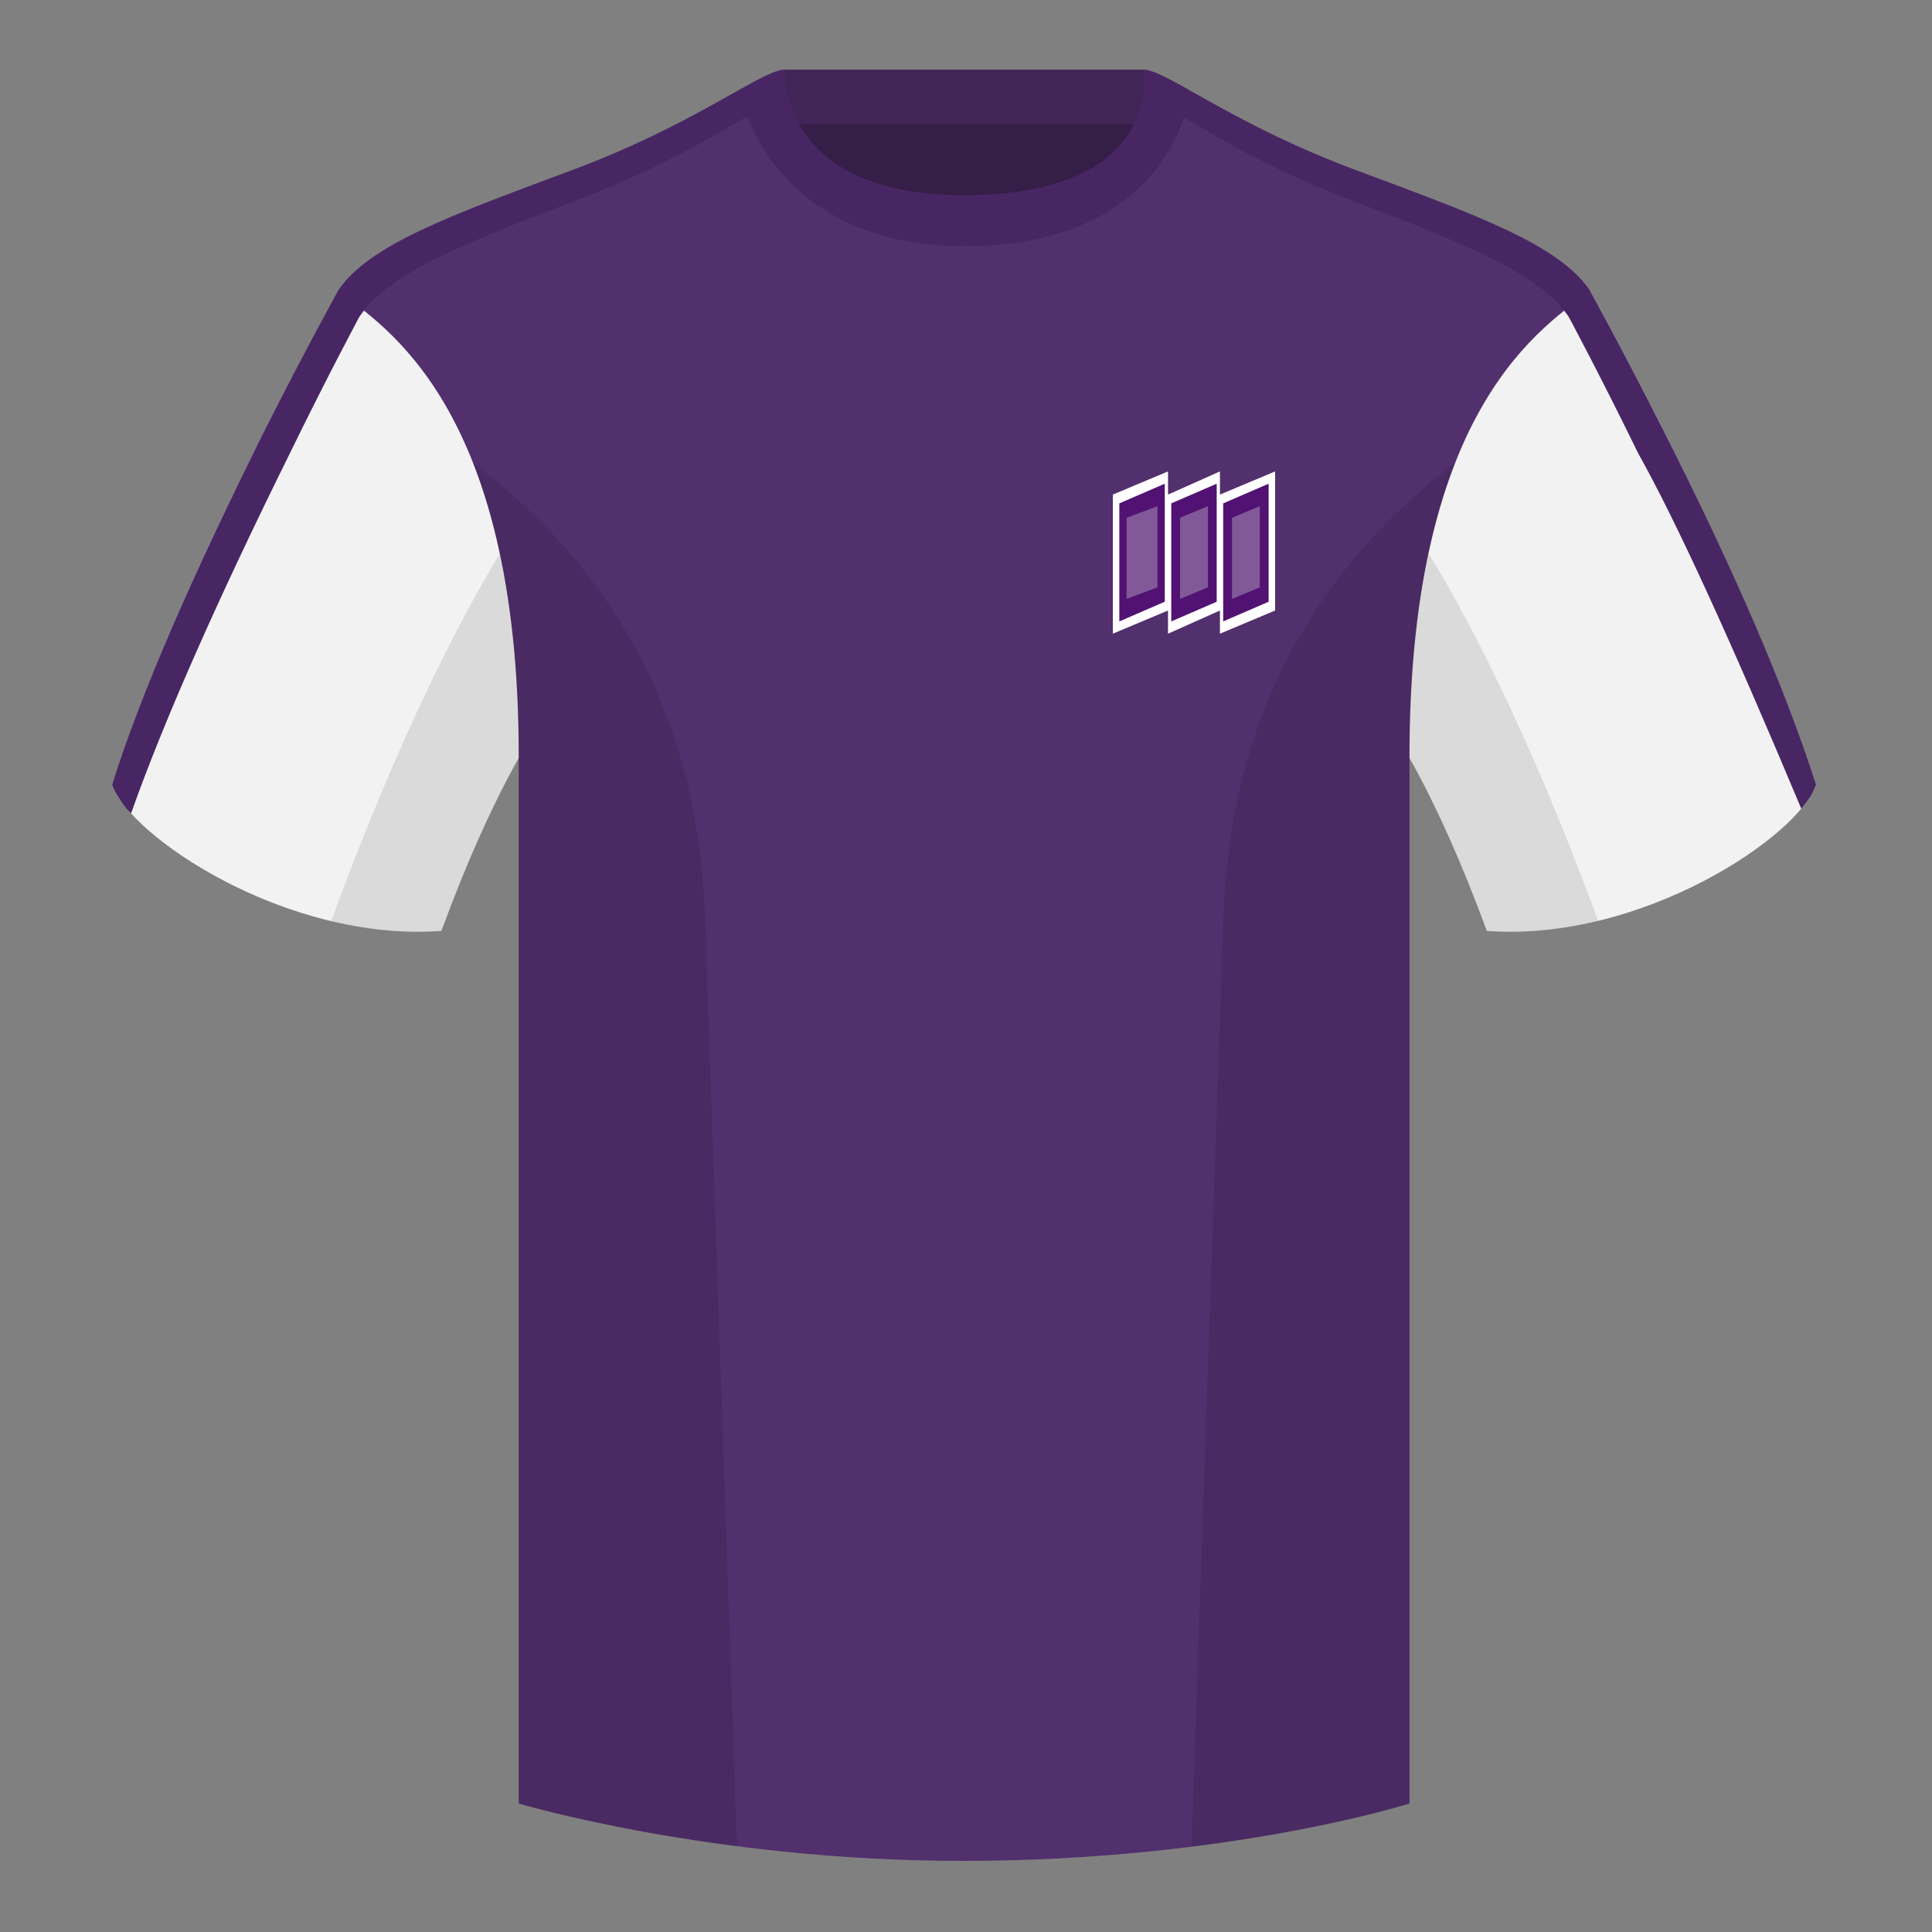 <?xml version="1.0" encoding="UTF-8"?><svg width="500" height="500" xmlns="http://www.w3.org/2000/svg"><rect width="100%" height="100%" fill="#808080" stroke="none"/><g fill="none" fill-rule="evenodd"><path d="M0 0h500v500H0z"/><path fill="#351E47" d="M203.003 109.223h93.643V21.928h-93.643z"/><path fill="#402556" d="M202.864 32.228h93.459v-14.2h-93.459z"/><path d="M87.547 75.258s-40.763 72.8-58.547 127.77c4.445 13.375 45.208 40.86 85.232 37.885 13.34-36.4 24.46-52 24.46-52s2.963-95.085-51.144-113.655M411.473 75.258s40.763 72.8 58.547 127.77c-4.445 13.375-45.208 40.86-85.232 37.885-13.34-36.4-24.46-52-24.46-52s-2.963-95.085 51.144-113.655" fill="#F2F2F2"/><path d="M249.511 57.703c-50.082 0-47.798-39.469-48.743-39.14-7.516 2.619-24.133 14.937-52.438 25.495-31.873 11.885-52.626 19.315-60.782 31.2 11.115 8.915 46.694 28.97 46.694 120.345v271.14s49.658 14.855 114.885 14.855c68.929 0 115.648-14.855 115.648-14.855v-271.14c0-91.375 35.58-111.43 46.699-120.345-8.157-11.885-28.91-19.315-60.782-31.2-28.36-10.577-44.982-22.919-52.478-25.511-.927-.318 4.177 39.156-48.703 39.156z" fill="#522F6D"/><path d="M75.025 117.298c10.132-20.75 17.944-35.245 17.944-35.245 7.882-11.885 27.937-19.315 58.747-31.2 19.349-7.467 33.102-15.792 42.072-20.953l-1.593-7.138c-9.229 5.127-23.533 13.582-43.872 21.166-31.868 11.89-52.621 19.315-60.773 31.2 0 0-8.231 14.76-18.857 35.825C49.557 149.176 36.326 179.867 29 203.027c.3 1.058 1.008 2.41 2.123 4.055 1.115 1.645 2.051 2.777 2.807 3.396 8.386-23.684 22.085-54.745 41.095-93.181zM423.965 117.322c-10.132-20.75-17.958-35.269-17.958-35.269-7.882-11.885-27.937-19.315-58.747-31.2-18.966-7.319-32.27-15.405-41.045-20.545l1.725-6.88c9.231 5.15 23.174 13.214 42.713 20.5 31.868 11.89 52.621 19.315 60.772 31.2 0 0 8.231 14.76 18.857 35.825 18.389 36.304 31.635 66.996 39.738 92.074-.491 1.317-.977 2.346-1.458 3.088s-1.276 1.804-2.385 3.188c-18.427-43.992-32.498-74.652-42.213-91.981z" fill="#482663"/><path d="M307.852 23.345c-5.772-3.24-9.728-5.345-12.008-5.345 0 0 5.882 32.495-46.335 32.495-48.52 0-46.335-32.495-46.335-32.495-2.28 0-6.236 2.105-12.003 5.345 0 0 7.368 40.38 58.403 40.38 51.478 0 58.278-35.895 58.278-40.38z" fill="#482663"/><g><path fill="#FFF" d="M302.28 164v-6L288 164v-36l14.28-6v6l13.44-6v6l14.28-6v36l-14.28 6v-6z"/><path fill="#511273" d="M289.68 130.273l11.76-5.091v30.546l-11.76 5.091z"/><path fill="#825998" d="M291.56 134l8-3v21l-8 3z"/><path fill="#511273" d="M303.12 130.273l11.76-5.091v30.546l-11.76 5.091zM316.56 130.273l11.76-5.091v30.546l-11.76 5.091z"/><path fill="#825998" d="M305.4 134l7.2-3v21l-7.2 3zM318.84 134l7.2-3v21l-7.2 3z"/></g><path d="M413.584 238.323c-9.288 2.238-19.065 3.316-28.798 2.593-8.198-22.369-15.557-36.883-20.013-44.748v270.577s-21.102 6.71-55.866 11.11c-.182-.02-.363-.04-.544-.06 1.881-54.795 5.722-166.47 8.276-240.705 2.055-59.755 31.085-95.29 60.099-117.44-2.675 6.781-5.071 14.606-6.999 23.667 7.354 11.851 24.436 42.069 43.831 94.964.005.014.01.028.014.041zM190.717 477.795c-34.248-4.401-56.476-11.051-56.476-11.051V196.172c-4.456 7.867-11.814 22.379-20.01 44.743-9.633.716-19.309-.332-28.511-2.524a1.113 1.113 0 0 1 .02-.097c19.377-52.847 36.305-83.066 43.61-94.944-1.929-9.075-4.328-16.912-7.006-23.701 29.014 22.15 58.044 57.685 60.099 117.44 2.554 74.235 6.396 185.91 8.276 240.705h-.002z" fill-opacity=".1" fill="#000"/></g></svg>